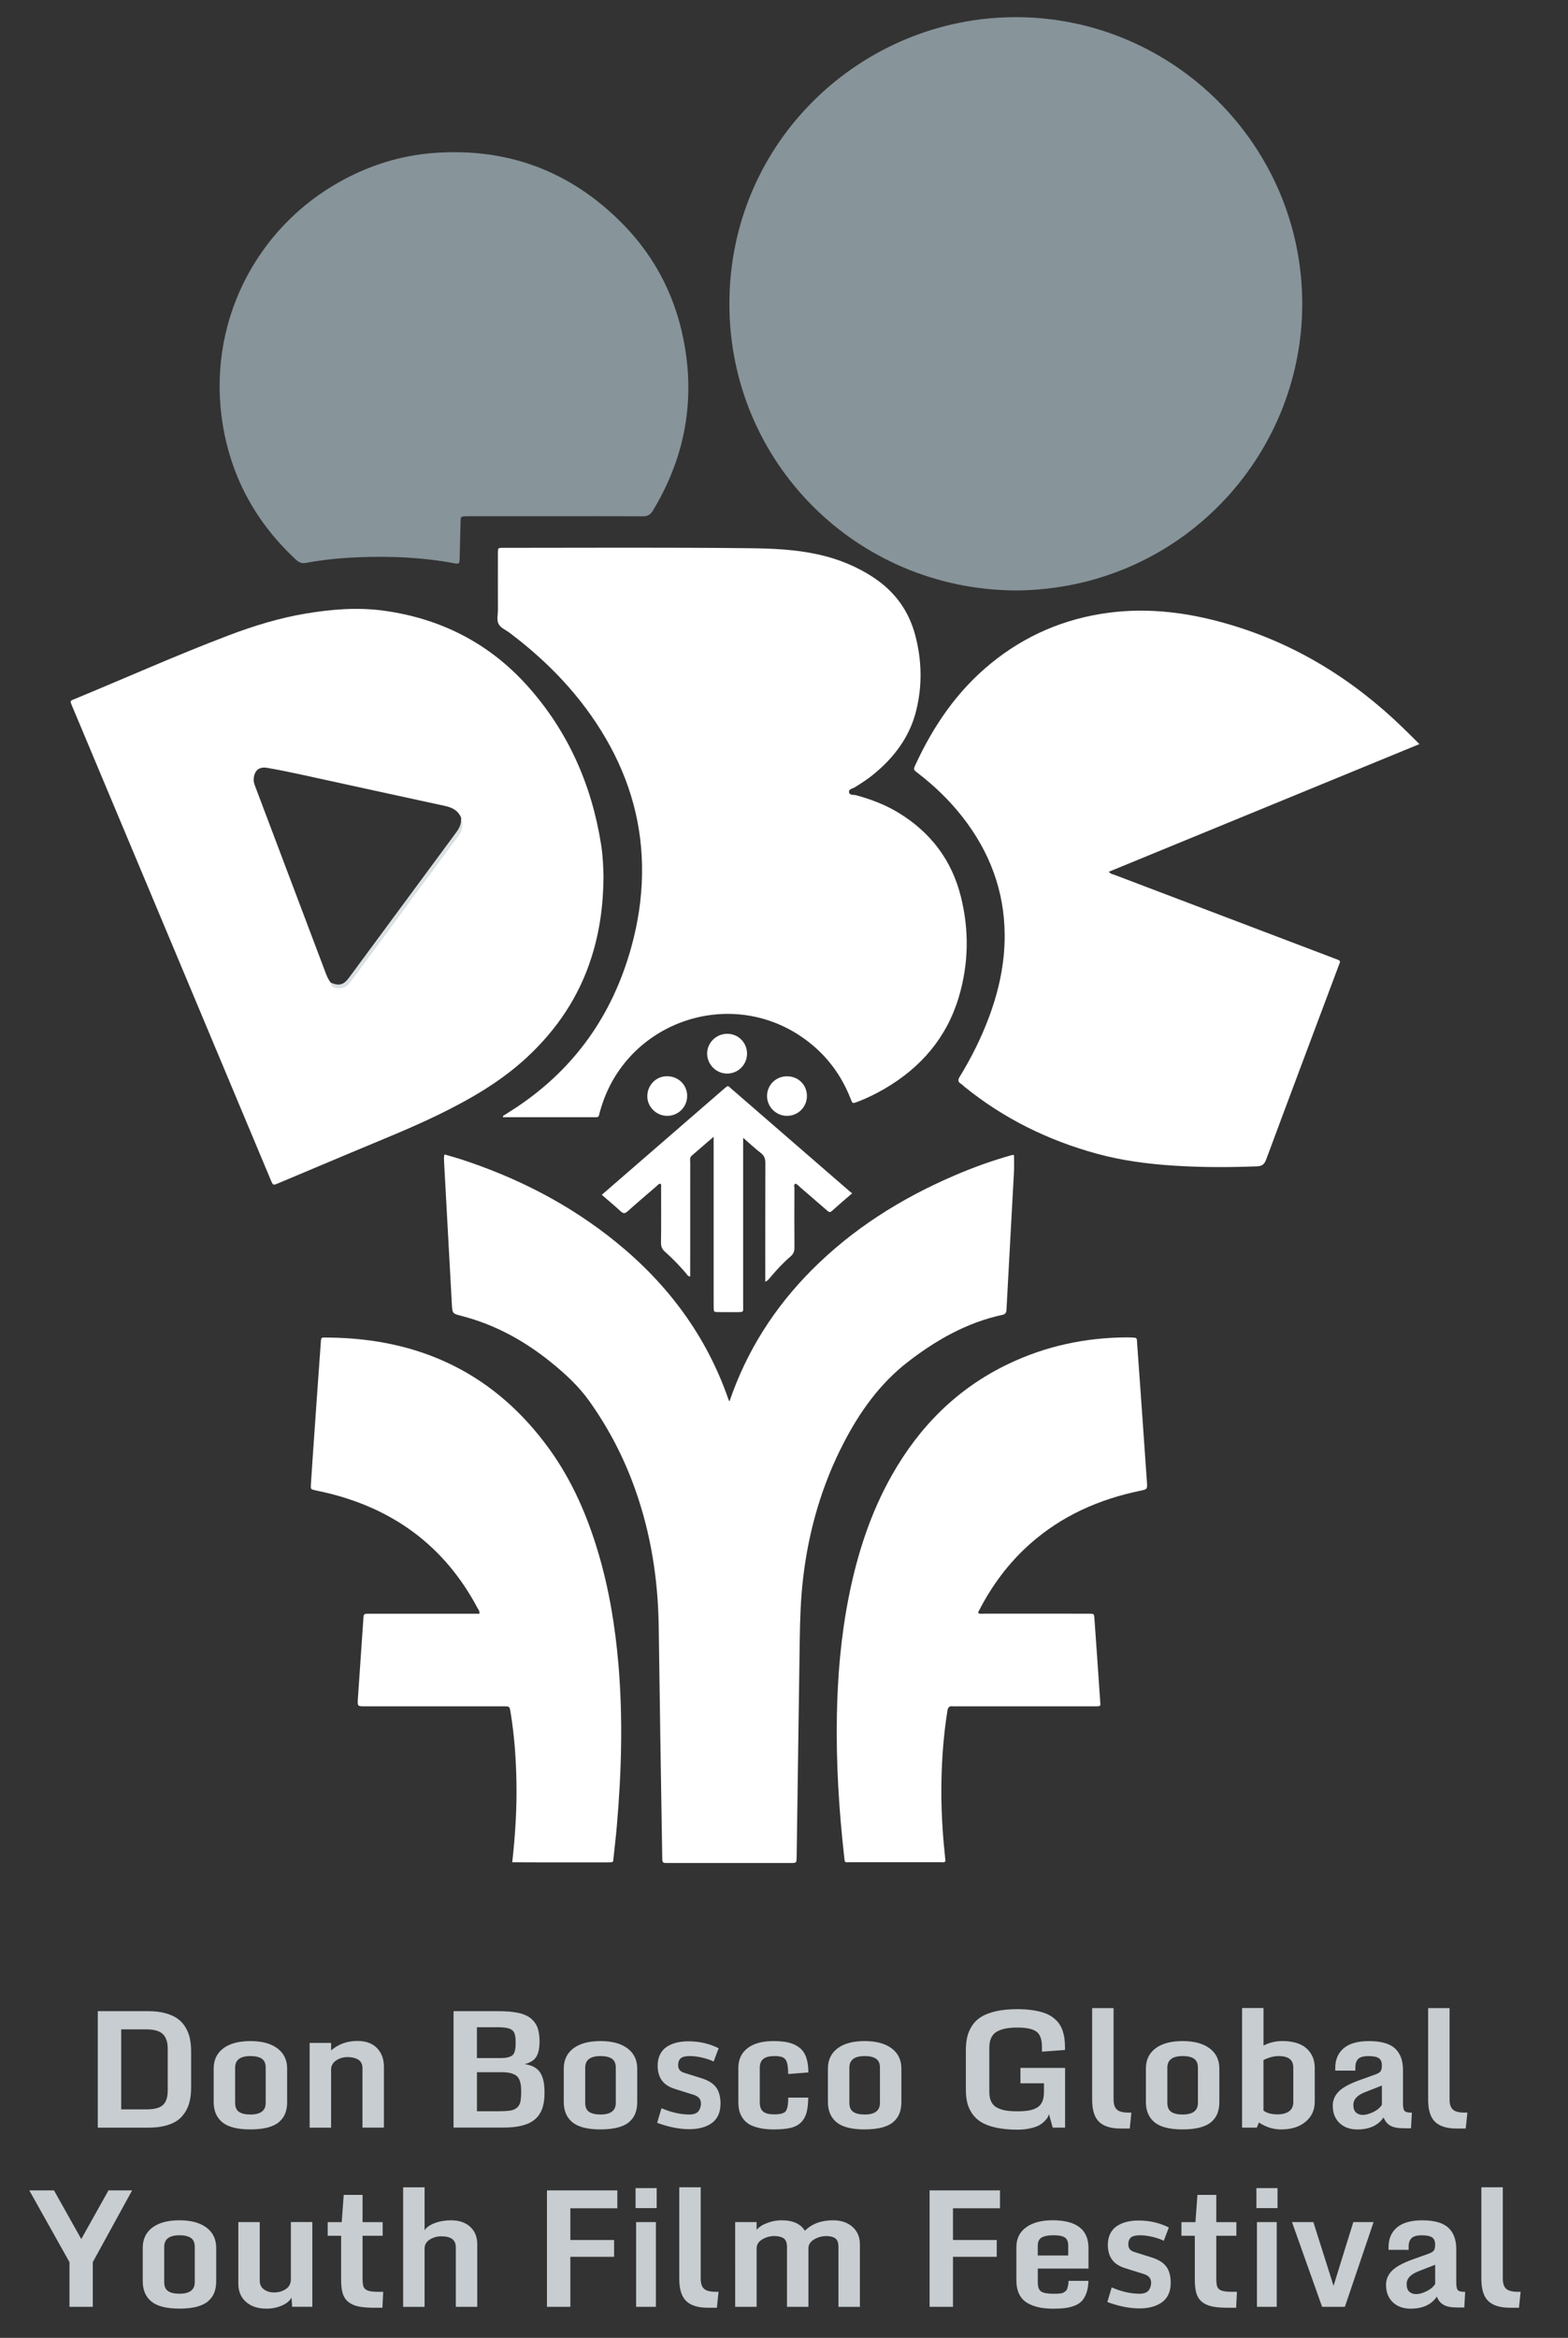 <?xml version="1.0" encoding="utf-8"?>
<!-- Generator: Adobe Illustrator 24.0.2, SVG Export Plug-In . SVG Version: 6.00 Build 0)  -->
<svg version="1.1" id="Layer_1" xmlns="http://www.w3.org/2000/svg" xmlns:xlink="http://www.w3.org/1999/xlink" x="0px" y="0px"
	 viewBox="0 0 578.04 861.23" style="enable-background:new 0 0 578.04 861.23;" xml:space="preserve">
<rect x="0" y="0" width="578.04" height="861.23" fill="#333333" stroke="none"/>
<style type="text/css">
	.st0{fill:#87949A;}
	.st1{fill:#FFFFFF;}
	.st2{fill:#FEFEFF;}
	.st3{fill:#DAE1E2;}
	.st4{fill:#C7CDD0;}
</style>
<path class="st0" d="M374.58,217.52c-58.92-0.28-105.7-47.31-105.69-105.58C268.9,51.84,317.88,6.31,374.48,6.32
	c57.8,0.01,105.58,47.08,105.59,105.64C480.08,168.44,434.71,217.08,374.58,217.52z"/>
<path class="st1" d="M185.39,411.12c1.67-1.07,3.36-2.11,5.01-3.2c21.56-14.35,35.47-34.19,42.34-59.06
	c2.42-8.74,3.8-17.63,3.95-26.72c0.29-17.97-4.35-34.6-13.34-50.07c-9.02-15.51-21.19-28.18-35.45-38.93
	c-1.4-1.06-3.28-1.76-4.08-3.25c-0.8-1.5-0.25-3.45-0.26-5.19c-0.03-6.96-0.02-13.91-0.01-20.87c0-2,0.03-2.02,1.9-2.02
	c30.39,0,60.79-0.2,91.18,0.15c8.39,0.1,16.79,0.47,25.04,2.3c7.4,1.64,14.33,4.45,20.65,8.68c7.61,5.11,12.68,12.08,15.05,20.95
	c2.46,9.2,2.69,18.48,0.42,27.75c-2.41,9.88-8.25,17.53-16.03,23.83c-2.12,1.71-4.41,3.18-6.72,4.6c-0.77,0.47-2.18,0.59-2.06,1.69
	c0.14,1.33,1.67,0.94,2.56,1.18c5.59,1.51,10.94,3.55,15.88,6.58c11.72,7.19,19.47,17.41,22.8,30.77
	c3.09,12.35,2.89,24.76-0.74,36.96c-4.45,14.97-13.96,26.01-27.36,33.82c-3.25,1.89-6.61,3.55-10.14,4.87
	c-1.67,0.62-1.7,0.62-2.37-1.09c-3.45-8.87-8.94-16.19-16.61-21.84c-27.45-20.23-66.66-6.65-75.75,26.23
	c-0.13,0.46-0.29,0.92-0.37,1.39c-0.11,0.67-0.45,0.97-1.13,0.93c-0.32-0.02-0.64,0-0.96,0c-10.72,0-21.44,0-32.16,0
	c-0.38,0-0.76,0-1.14,0C185.47,411.4,185.43,411.26,185.39,411.12z"/>
<path class="st1" d="M523.28,274.11c-38.32,15.74-76.32,31.34-114.53,47.04c0.68,0.82,1.49,0.9,2.19,1.16
	c26.94,10.23,53.87,20.46,80.81,30.69c2.81,1.07,2.52,0.69,1.54,3.29c-8.85,23.62-17.75,47.23-26.53,70.88
	c-0.68,1.82-1.59,2.42-3.41,2.49c-10.07,0.39-20.13,0.4-30.2-0.23c-9.76-0.61-19.41-1.84-28.85-4.43
	c-17.94-4.93-34.32-12.95-48.81-24.71c-0.43-0.35-0.82-0.78-1.29-1.07c-1.14-0.72-1.08-1.46-0.41-2.55
	c4.22-6.9,7.84-14.1,10.69-21.68c3.72-9.89,5.96-20.06,5.89-30.66c-0.11-16.18-5.53-30.5-15.42-43.2
	c-4.79-6.16-10.36-11.53-16.53-16.28c-1.75-1.35-1.76-1.35-0.89-3.23c6.63-14.32,15.36-27.1,27.69-37.17
	c12.68-10.36,27.17-16.57,43.42-18.72c15.02-1.98,29.65-0.03,44.06,4.16c24.77,7.2,46.04,20.34,64.49,38.22
	C519.14,269.99,521.05,271.91,523.28,274.11z"/>
<path class="st0" d="M204.68,190.17c-10.48,0-20.95,0-31.43,0c-0.56,0-1.12-0.01-1.68,0.02c-1.68,0.09-1.73,0.11-1.78,1.81
	c-0.13,4.55-0.23,9.11-0.34,13.66c-0.05,2.07-0.16,2.19-2.24,1.8c-11.53-2.16-23.18-2.62-34.87-2.18
	c-6.55,0.24-13.08,0.88-19.53,2.08c-1.53,0.28-2.53-0.09-3.63-1.11c-14.53-13.44-23.7-29.89-26.99-49.37
	c-6.29-37.33,11.97-73.01,43.83-90.35c10.6-5.77,21.9-9.28,33.95-10.18c27.24-2.02,50.54,6.75,69.64,26.19
	c12.45,12.67,20.01,28,22.91,45.55c3.55,21.48-0.6,41.45-11.85,60.04c-0.97,1.6-2.04,2.1-3.84,2.08
	C226.12,190.13,215.4,190.17,204.68,190.17z"/>
<path class="st1" d="M163.87,425.27c2.06,0.61,3.98,1.12,5.87,1.73c20.95,6.81,40.29,16.7,57.43,30.62
	c19.03,15.45,33.22,34.45,41.32,57.75c0.08,0.23,0.17,0.45,0.27,0.66c0.03,0.06,0.13,0.09,0.19,0.14
	c6.3-18.45,16.51-34.46,30.24-48.26c15.1-15.17,32.86-26.35,52.44-34.78c6.76-2.91,13.66-5.43,20.74-7.43
	c0.46-0.13,0.91-0.32,1.44-0.19c0,2.12,0.1,4.25-0.02,6.37c-0.9,16.85-1.86,33.69-2.75,50.54c-0.06,1.13-0.33,1.69-1.51,1.95
	c-13.01,2.82-24.25,9.17-34.7,17.22c-10.38,8-17.75,18.31-23.71,29.77c-8.21,15.78-13.04,32.58-15.08,50.23
	c-0.86,7.4-1.1,14.83-1.21,22.26c-0.39,26.63-0.76,53.26-1.14,79.89c0,0.16,0,0.32-0.01,0.48c-0.05,2.05-0.05,2.07-2.14,2.08
	c-15.12,0.01-30.24,0.01-45.36,0c-2,0-2.01-0.02-2.05-2.16c-0.23-14.15-0.46-28.31-0.68-42.46c-0.22-14.23-0.41-28.47-0.62-42.7
	c-0.25-17.15-2.87-33.9-8.6-50.11c-4.12-11.68-9.76-22.58-16.94-32.67c-3.98-5.6-8.99-10.19-14.29-14.46
	c-9.76-7.87-20.55-13.79-32.76-16.95c-3.49-0.9-3.48-0.88-3.68-4.61c-0.94-17.33-1.9-34.65-2.84-51.98
	C163.71,427.33,163.54,426.45,163.87,425.27z"/>
<path class="st1" d="M188.84,686.03c1.09-9.87,1.72-19.52,1.55-29.2c-0.15-8.8-0.75-17.57-2.21-26.26c-0.33-1.96-0.33-1.98-2.4-1.98
	c-17.04-0.01-34.08,0-51.11,0c-2.89,0-2.92,0-2.73-2.91c0.66-9.81,1.34-19.62,2.02-29.43c0.12-1.77,0.14-1.78,2.23-1.78
	c12.64-0.01,25.28,0,37.92,0c0.87,0,1.75,0,2.6,0c0.21-0.95-0.36-1.5-0.68-2.1c-12.2-22.97-31.29-36.82-56.46-42.64
	c-1.09-0.25-2.19-0.47-3.28-0.71c-1.79-0.4-1.79-0.41-1.67-2.34c0.22-3.35,0.44-6.7,0.67-10.05c0.95-13.64,1.89-27.28,2.89-40.92
	c0.25-3.41-0.16-3.01,3.12-2.97c33.89,0.37,61.36,13.49,81.34,41.25c8.3,11.54,13.88,24.42,17.91,37.99
	c4,13.46,6.25,27.24,7.44,41.22c1.68,19.82,1.12,39.62-0.59,59.41c-0.34,3.9-0.8,7.79-1.22,11.69c-0.18,1.66,0.18,1.76-2.02,1.76
	c-8.64,0-17.28,0-25.92,0C195.2,686.03,192.17,686.03,188.84,686.03z"/>
<path class="st1" d="M360.72,594.31c0.77,0.29,1.65,0.13,2.5,0.13c12.32,0.01,24.64,0.01,36.95,0.01c0.48,0,0.96-0.01,1.44,0
	c1.67,0.04,1.71,0.04,1.84,1.7c0.32,4.23,0.61,8.45,0.9,12.68c0.41,5.9,0.82,11.81,1.22,17.71c0.14,2.06,0.4,2.04-2,2.04
	c-16.96,0-33.91,0-50.87,0c-0.48,0-0.96,0.04-1.44-0.01c-1.25-0.13-1.78,0.3-2,1.65c-1.36,8.54-2.03,17.14-2.2,25.78
	c-0.18,9.12,0.29,18.22,1.26,27.3c0.08,0.79,0.15,1.59,0.22,2.36c-0.56,0.58-1.23,0.35-1.84,0.35c-11.04,0.02-22.08,0.02-33.11,0
	c-2.32,0-2.11,0.44-2.4-2.16c-1.93-17.18-2.98-34.41-2.68-51.7c0.25-14.82,1.52-29.53,4.42-44.08c3.13-15.69,8-30.77,15.93-44.75
	c10.13-17.86,24.02-31.81,42.66-40.77c13.92-6.69,28.65-9.83,44.07-9.88c0.56,0,1.12,0.03,1.68,0.04c2.01,0.05,1.8,0.29,1.91,1.92
	c0.55,7.98,1.15,15.95,1.71,23.92c0.64,9.09,1.28,18.18,1.91,27.28c0.19,2.79,0.18,2.8-2.49,3.35c-15.15,3.13-28.88,9.2-40.56,19.54
	c-7.88,6.98-14.04,15.28-18.84,24.61C360.74,593.61,360.5,593.87,360.72,594.31z"/>
<path class="st1" d="M314.15,439.59c-2.67,2.31-5.11,4.37-7.47,6.51c-0.78,0.71-1.24,0.31-1.81-0.19c-3.26-2.83-6.52-5.66-9.8-8.47
	c-0.59-0.51-1.06-1.19-1.89-1.41c-0.63,0.5-0.32,1.19-0.32,1.77c-0.03,7.28-0.05,14.55,0.01,21.83c0.01,1.41-0.41,2.35-1.49,3.27
	c-2.8,2.39-5.27,5.12-7.64,7.94c-0.4,0.47-0.79,0.94-1.62,1.35c0-0.83,0-1.66,0-2.49c0-13.75-0.02-27.51,0.03-41.26
	c0.01-1.56-0.36-2.68-1.64-3.67c-2.13-1.65-4.1-3.49-6.55-5.62c0,1.31,0,2.15,0,2.99c0,19.51,0,39.02,0,58.53
	c0,2.85,0.41,2.69-2.7,2.69c-2.16,0-4.32,0.02-6.48-0.01c-1.65-0.02-1.67-0.05-1.69-1.78c-0.02-2.24-0.01-4.48-0.01-6.72
	c0-17.67,0-35.34,0-53.01c0-0.85,0-1.7,0-3.08c-2.98,2.57-5.54,4.79-8.11,7c-0.81,0.7-0.51,1.63-0.52,2.47
	c-0.02,13.03-0.01,26.07-0.01,39.1c0,0.95,0,1.9,0,2.9c-0.89,0-1.12-0.69-1.49-1.12c-2.42-2.78-4.93-5.47-7.71-7.89
	c-1.13-0.98-1.58-1.97-1.56-3.48c0.09-6.4,0.04-12.79,0.04-19.19c0-0.79,0-1.57,0-2.31c-0.82-0.42-1.11,0.23-1.49,0.55
	c-3.64,3.13-7.29,6.24-10.86,9.44c-0.98,0.88-1.61,0.87-2.57-0.01c-2.22-2.05-4.55-3.99-6.95-6.07c3.32-2.88,6.45-5.6,9.59-8.32
	c11.78-10.21,23.57-20.42,35.35-30.63c1.73-1.5,1.47-1.3,2.68-0.25c14.57,12.62,29.13,25.24,43.69,37.86
	C313.41,439.01,313.66,439.2,314.15,439.59z"/>
<path class="st2" d="M275.39,388.18c-0.02,4.04-3.27,7.29-7.31,7.31c-3.99,0.01-7.34-3.27-7.39-7.27c-0.05-4.08,3.33-7.42,7.47-7.39
	C272.22,380.87,275.41,384.11,275.39,388.18z"/>
<path class="st1" d="M290.05,396.49c4.15-0.04,7.34,3.02,7.42,7.1c0.08,4.15-3.2,7.48-7.36,7.47c-4.02-0.01-7.32-3.28-7.34-7.28
	C282.75,399.75,285.97,396.52,290.05,396.49z"/>
<path class="st1" d="M245.92,411.06c-4.01-0.03-7.34-3.33-7.29-7.32c0.06-4.15,3.41-7.44,7.55-7.27c4.09,0.17,7.21,3.3,7.14,7.41
	C253.24,407.91,249.98,411.09,245.92,411.06z"/>
<path class="st1" d="M221.58,311.03c-3.49-21.99-12.19-41.66-27.09-58.3c-14.14-15.79-32.03-24.89-53-27.76
	c-9.65-1.32-19.31-0.54-28.89,1.07c-9.73,1.64-19.12,4.53-28.31,8.02c-19.27,7.31-38.08,15.74-57.12,23.59
	c-1.37,0.56-1.36,0.62-0.64,2.32c14,33.36,28,66.72,42,100.09c10.44,24.9,20.87,49.8,31.31,74.69c0.81,1.93,0.83,1.94,2.72,1.15
	c8.98-3.77,17.96-7.55,26.94-11.33c10.82-4.55,21.74-8.86,32.3-14.01c11.68-5.7,22.86-12.15,32.46-21.06
	c11.06-10.26,19.21-22.38,23.79-36.83c2.95-9.29,4.35-18.8,4.43-29.67C222.42,319.77,222.27,315.38,221.58,311.03z M168.35,307.63
	c-9.71,12.95-19.21,26.06-28.86,39.05c-3.4,4.59-6.83,9.16-10.15,13.81c-2.22,3.1-5.1,3.64-7.41,1.52
	c-0.78-1.02-1.34-2.16-1.79-3.36c-8.69-22.99-17.38-45.99-26.07-68.98c-0.34-0.9-0.64-1.79-0.55-2.78c0.25-3.02,1.96-4.54,4.95-4.03
	c4.4,0.76,8.79,1.66,13.15,2.61c17.47,3.8,34.93,7.67,52.41,11.42c2.68,0.58,4.8,1.64,5.92,4.25
	C170.57,303.59,169.78,305.72,168.35,307.63z"/>
<path class="st3" d="M121.93,362.01c3.15,1.27,4.75,0.84,6.78-1.91c13.19-17.87,26.37-35.75,39.58-53.61
	c1.19-1.61,1.88-3.32,1.64-5.34c1,2.42,0.62,4.7-0.89,6.74c-6.05,8.21-12.16,16.38-18.22,24.58c-2.75,3.71-5.44,7.47-8.19,11.19
	c-4.5,6.08-9.05,12.13-13.52,18.23c-1.28,1.75-2.89,2.37-4.97,2.14C122.87,363.89,122.01,363.39,121.93,362.01z"/>
<path class="st4" d="M25.6,833.32L10.8,806.9h9.1l10.06,17.93l10.03-17.93h8.72l-14.5,26.42v16.48h-8.6V833.32z M36.05,740.88h18.6
	c2.42,0,4.56,0.26,6.41,0.77c1.85,0.51,3.36,1.21,4.53,2.08c1.17,0.87,2.13,1.95,2.88,3.24c0.75,1.29,1.26,2.65,1.55,4.08
	c0.29,1.43,0.44,3.03,0.44,4.8v13.17c0,2.25-0.26,4.23-0.78,5.96c-0.52,1.72-1.38,3.26-2.56,4.62c-1.18,1.36-2.82,2.39-4.91,3.11
	c-2.09,0.72-4.6,1.08-7.53,1.08H36.05V740.88z M53.93,777.06c2.94,0,5-0.54,6.16-1.63c1.16-1.08,1.74-2.86,1.74-5.32v-15.4
	c0-2.42-0.6-4.21-1.79-5.38c-1.19-1.16-3.23-1.74-6.12-1.74h-9.24v29.47H53.93z M55.83,847.85c-2.14-1.74-3.21-4.24-3.21-7.5v-12.29
	c0-3.2,1.19-5.69,3.56-7.47c2.37-1.78,5.7-2.67,9.98-2.67c4.26,0,7.59,0.9,9.97,2.69c2.38,1.79,3.57,4.28,3.57,7.45v12.29
	c0,1.61-0.23,3.01-0.7,4.21c-0.46,1.2-1.22,2.25-2.25,3.15c-1.04,0.9-2.44,1.58-4.21,2.05c-1.77,0.46-3.9,0.7-6.38,0.7
	C61.42,850.46,57.98,849.59,55.83,847.85z M71.8,840.7v-12.99c0-1.53-0.47-2.63-1.42-3.28c-0.95-0.66-2.35-0.99-4.21-0.99
	c-3.76,0-5.64,1.42-5.64,4.27v12.99c0,1.53,0.47,2.63,1.41,3.28c0.94,0.66,2.35,0.99,4.23,0.99C69.92,844.97,71.8,843.55,71.8,840.7
	L71.8,840.7z M81.98,781.83c-2.14-1.74-3.21-4.24-3.21-7.5v-12.29c0-3.2,1.19-5.69,3.56-7.47c2.37-1.78,5.7-2.67,9.98-2.67
	c4.26,0,7.59,0.9,9.97,2.69c2.38,1.79,3.57,4.28,3.57,7.45v12.29c0,1.61-0.23,3.01-0.7,4.21c-0.46,1.2-1.22,2.25-2.25,3.15
	c-1.04,0.9-2.44,1.58-4.21,2.05c-1.77,0.46-3.9,0.7-6.38,0.7C87.56,784.45,84.12,783.57,81.98,781.83z M97.95,774.68v-12.99
	c0-1.53-0.47-2.63-1.42-3.28c-0.95-0.66-2.35-0.99-4.21-0.99c-3.76,0-5.64,1.42-5.64,4.27v12.99c0,1.53,0.47,2.63,1.41,3.28
	c0.94,0.66,2.35,0.99,4.23,0.99C96.07,778.95,97.95,777.53,97.95,774.68L97.95,774.68z M87.84,818.58h7.91v21.48
	c0,1.49,0.53,2.61,1.58,3.34c1.06,0.74,2.29,1.1,3.71,1.1c1.65,0,3.09-0.41,4.33-1.24c1.24-0.82,1.86-2.04,1.86-3.65v-21.04h7.91
	v31.21h-7.44l-0.23-3.43c-0.58,1.2-1.75,2.19-3.5,2.96c-1.75,0.77-3.67,1.16-5.74,1.16c-3.18,0-5.7-0.84-7.57-2.51
	c-1.87-1.68-2.8-3.89-2.8-6.64V818.58z M141.53,783.78h-7.91v-21.94c0-0.77-0.16-1.44-0.49-2.01c-0.33-0.56-0.78-0.98-1.34-1.26
	c-0.56-0.28-1.14-0.48-1.74-0.6c-0.6-0.12-1.24-0.17-1.92-0.17c-1.57,0-2.97,0.41-4.21,1.24c-1.24,0.82-1.86,1.95-1.86,3.39v21.36
	h-7.91v-31.21h7.91v2.76c2.69-2.32,5.92-3.49,9.68-3.49c3.14,0,5.56,0.88,7.25,2.63c1.7,1.75,2.54,4.06,2.54,6.93V783.78z
	 M132.23,849.68c-1.53-0.31-2.8-0.87-3.79-1.67c-1-0.8-1.7-1.85-2.09-3.14c-0.4-1.29-0.6-2.95-0.6-4.98v-16.27h-4.94v-5.03h5.17
	l0.73-10.03h6.95v10.03h7.41v5.03h-7.41v15.72c0,1.39,0.12,2.41,0.36,3.05c0.24,0.64,0.77,1.11,1.58,1.42
	c0.81,0.31,2.1,0.46,3.87,0.46h1.8l-0.29,5.87h-2.82C135.74,850.14,133.76,849.99,132.23,849.68z M148.62,805.77h7.9v15.84
	c0.66-1.08,1.91-1.97,3.75-2.66c1.84-0.69,3.85-1.03,6.02-1.03c2.96,0,5.31,0.8,7.05,2.4c1.73,1.6,2.6,3.72,2.6,6.38v23.1h-7.91
	v-21.97c0-2.67-1.77-4.01-5.32-4.01c-1.59,0-3.02,0.4-4.29,1.21c-1.27,0.8-1.9,1.91-1.9,3.33v21.45h-7.9V805.77z M167.2,740.88
	h16.51c2.98,0,5.46,0.22,7.44,0.65c1.98,0.44,3.53,1.14,4.66,2.11c1.13,0.97,1.93,2.13,2.4,3.47c0.46,1.35,0.7,3.03,0.7,5.04
	c-0.02,2.36-0.41,4.19-1.18,5.49c-0.77,1.3-2.2,2.22-4.32,2.76c1.45,0.19,2.67,0.58,3.65,1.15c0.98,0.57,1.73,1.32,2.25,2.25
	c0.52,0.93,0.89,1.95,1.1,3.05c0.21,1.1,0.32,2.4,0.32,3.89v0.58c0,4.3-1.19,7.45-3.57,9.45c-2.38,2-6.17,2.99-11.36,2.99h-18.6
	V740.88z M184.75,758.15c0.99,0,1.82-0.09,2.48-0.26s1.19-0.4,1.57-0.68c0.38-0.28,0.66-0.69,0.86-1.24
	c0.19-0.54,0.31-1.08,0.36-1.6c0.05-0.52,0.07-1.23,0.07-2.12c0-1.57-0.18-2.72-0.54-3.46c-0.36-0.74-1.01-1.25-1.96-1.55
	c-0.95-0.3-2.43-0.45-4.45-0.45h-7.32v11.36H184.75z M184.2,777.73c1.74,0,3.1-0.09,4.08-0.26c0.98-0.17,1.77-0.54,2.38-1.1
	c0.61-0.56,1.01-1.28,1.19-2.15c0.18-0.87,0.28-2.09,0.28-3.66c0-0.97-0.04-1.77-0.12-2.41c-0.08-0.64-0.25-1.29-0.52-1.95
	c-0.27-0.66-0.65-1.18-1.15-1.55c-0.49-0.38-1.18-0.69-2.06-0.93c-0.88-0.24-1.95-0.36-3.21-0.36h-9.24v14.39H184.2z M201.63,806.9
	h25.95v6.6h-17.32v11.68h16.13v6.19h-16.13v18.43h-8.63V806.9z M211.04,781.83c-2.14-1.74-3.21-4.24-3.21-7.5v-12.29
	c0-3.2,1.19-5.69,3.56-7.47c2.37-1.78,5.7-2.67,9.98-2.67c4.26,0,7.59,0.9,9.97,2.69c2.38,1.79,3.57,4.28,3.57,7.45v12.29
	c0,1.61-0.23,3.01-0.7,4.21c-0.46,1.2-1.22,2.25-2.25,3.15s-2.44,1.58-4.21,2.05c-1.77,0.46-3.9,0.7-6.38,0.7
	C216.63,784.45,213.18,783.57,211.04,781.83z M227.01,774.68v-12.99c0-1.53-0.47-2.63-1.42-3.28c-0.95-0.66-2.35-0.99-4.21-0.99
	c-3.76,0-5.64,1.42-5.64,4.27v12.99c0,1.53,0.47,2.63,1.41,3.28c0.94,0.66,2.35,0.99,4.23,0.99
	C225.13,778.95,227.01,777.53,227.01,774.68L227.01,774.68z M234.3,806.06h7.79v7.38h-7.79V806.06z M234.5,818.58h7.29v31.21h-7.29
	V818.58z M264.93,754.54l-1.86,4.91c-0.99-0.52-2.33-0.99-4.03-1.41c-1.7-0.42-3.25-0.62-4.66-0.62c-1.69,0-2.84,0.28-3.46,0.84
	c-0.62,0.56-0.93,1.4-0.93,2.5c0,1.43,0.72,2.36,2.15,2.79l6.45,2.03c2.58,0.81,4.39,1.96,5.45,3.43c1.06,1.47,1.58,3.46,1.58,5.96
	c0,1.65-0.29,3.08-0.87,4.3c-0.58,1.22-1.4,2.19-2.47,2.92c-1.07,0.73-2.28,1.27-3.63,1.63c-1.36,0.36-2.87,0.54-4.53,0.54
	c-3.64,0-7.6-0.78-11.86-2.35l1.6-5.38c3.64,1.55,7.07,2.32,10.29,2.32c0.87,0,1.61-0.13,2.21-0.39c0.6-0.26,1.04-0.62,1.31-1.08
	c0.27-0.45,0.46-0.89,0.57-1.29c0.11-0.41,0.16-0.85,0.16-1.34c0-1.53-0.88-2.58-2.64-3.14l-6.86-2.15
	c-2.31-0.72-3.96-1.8-4.96-3.24c-1-1.44-1.5-3.23-1.5-5.36c0-1.59,0.3-2.97,0.9-4.16c0.6-1.18,1.43-2.12,2.48-2.8
	c1.06-0.69,2.25-1.2,3.57-1.53c1.33-0.33,2.79-0.49,4.4-0.49C257.81,751.98,261.52,752.84,264.93,754.54L264.93,754.54z M253,847.7
	c-1.72-1.63-2.59-4.35-2.59-8.17v-33.77h7.91v33.65c0,1.74,0.41,2.99,1.22,3.73c0.81,0.75,2.27,1.12,4.36,1.12h0.99l-0.61,5.87
	h-3.31C257.38,850.14,254.73,849.33,253,847.7z M271.01,818.58h7.91v2.79c0.43-0.45,0.97-0.9,1.63-1.35
	c0.66-0.46,1.69-0.92,3.1-1.39c1.4-0.47,2.9-0.71,4.49-0.71c4.17,0,7.02,1.29,8.57,3.87c2.58-2.58,6.04-3.87,10.38-3.87
	c2.98,0,5.38,0.81,7.19,2.43c1.81,1.62,2.72,3.74,2.72,6.38v23.08h-7.91v-22.15c0-1.51-0.39-2.54-1.18-3.1s-1.87-0.83-3.27-0.83
	c-1.57,0-3.04,0.39-4.4,1.16c-1.37,0.78-2.11,1.81-2.22,3.11v21.8h-7.9v-22.15c0-1.51-0.42-2.54-1.25-3.1
	c-0.83-0.55-1.97-0.83-3.4-0.83c-1.61,0-3.1,0.41-4.48,1.24c-1.38,0.82-2.06,1.94-2.06,3.36v21.48h-7.91V818.58z M279.79,783.89
	c-1.56-0.37-2.81-0.85-3.76-1.45c-0.95-0.6-1.72-1.35-2.31-2.25c-0.59-0.9-0.99-1.82-1.21-2.76c-0.21-0.94-0.32-1.99-0.32-3.15
	v-12.5c0-3.12,1.13-5.55,3.4-7.28c2.27-1.73,5.44-2.6,9.53-2.6c2.21,0,4.08,0.18,5.61,0.55c1.53,0.37,2.86,0.99,3.98,1.86
	c1.12,0.87,1.95,2.06,2.49,3.57c0.53,1.51,0.8,3.37,0.8,5.58l-7.44,0.58c-0.02-1.94-0.17-3.36-0.47-4.27
	c-0.29-0.91-0.78-1.53-1.47-1.86c-0.69-0.33-1.76-0.49-3.21-0.49c-1.76,0-3.09,0.34-3.98,1.03c-0.89,0.69-1.34,1.81-1.34,3.36v12.61
	c0,1.63,0.42,2.78,1.26,3.46c0.84,0.68,2.19,1.02,4.05,1.02c0.89,0,1.61-0.05,2.17-0.15c0.55-0.1,1.04-0.26,1.47-0.49
	c0.43-0.23,0.74-0.59,0.94-1.08c0.2-0.48,0.35-1.07,0.45-1.76c0.1-0.69,0.15-1.58,0.15-2.69h7.38c-0.04,2.29-0.25,4.14-0.64,5.57
	c-0.39,1.42-1.07,2.62-2.03,3.57c-0.97,0.96-2.25,1.63-3.85,2.01c-1.6,0.38-3.67,0.57-6.2,0.57
	C283.17,784.45,281.35,784.26,279.79,783.89z M308.42,781.83c-2.14-1.74-3.21-4.24-3.21-7.5v-12.29c0-3.2,1.19-5.69,3.56-7.47
	c2.37-1.78,5.7-2.67,9.98-2.67c4.26,0,7.59,0.9,9.97,2.69c2.38,1.79,3.57,4.28,3.57,7.45v12.29c0,1.61-0.23,3.01-0.7,4.21
	c-0.46,1.2-1.22,2.25-2.25,3.15c-1.04,0.9-2.44,1.58-4.21,2.05c-1.77,0.46-3.9,0.7-6.38,0.7C314,784.45,310.56,783.57,308.42,781.83
	z M324.39,774.68v-12.99c0-1.53-0.47-2.63-1.42-3.28c-0.95-0.66-2.35-0.99-4.21-0.99c-3.76,0-5.64,1.42-5.64,4.27v12.99
	c0,1.53,0.47,2.63,1.41,3.28c0.94,0.66,2.35,0.99,4.23,0.99C322.51,778.95,324.39,777.53,324.39,774.68L324.39,774.68z
	 M342.69,806.9h25.95v6.6h-17.32v11.68h16.13v6.19h-16.13v18.43h-8.63V806.9z M367.2,783.79c-2.24-0.49-4.06-1.17-5.46-2.02
	c-1.4-0.85-2.54-1.92-3.4-3.21c-0.86-1.29-1.46-2.64-1.79-4.05c-0.33-1.41-0.49-3.01-0.49-4.8v-14.33c0-1.84,0.16-3.48,0.49-4.93
	c0.33-1.44,0.92-2.83,1.77-4.16c0.85-1.33,1.98-2.43,3.37-3.3c1.4-0.87,3.22-1.56,5.46-2.08c2.25-0.51,4.87-0.77,7.88-0.77
	c2.09,0,3.98,0.13,5.65,0.38c1.68,0.25,3.12,0.6,4.34,1.03c1.22,0.44,2.28,0.99,3.17,1.67c0.89,0.68,1.62,1.4,2.18,2.17
	c0.56,0.77,1.01,1.66,1.35,2.67c0.34,1.02,0.57,2.03,0.7,3.04c0.13,1.01,0.19,2.14,0.19,3.4v0.67l-8.49,0.64v-1.71
	c0-2.79-0.68-4.68-2.03-5.68c-1.36-1-3.71-1.5-7.06-1.5c-3.45,0-6.03,0.54-7.75,1.63c-1.71,1.09-2.57,3.02-2.57,5.81v16.22
	c0,1.43,0.23,2.63,0.68,3.59c0.45,0.96,1.15,1.7,2.09,2.21c0.94,0.51,2,0.87,3.18,1.08c1.18,0.2,2.63,0.31,4.36,0.31
	c1.72,0,3.16-0.1,4.32-0.31c1.15-0.2,2.16-0.57,3.02-1.09c0.86-0.52,1.49-1.25,1.89-2.19c0.4-0.94,0.6-2.14,0.6-3.59v-3.14h-8.66
	v-5.67h16.45v22h-4.56l-1.37-4.94c-0.12,0.39-0.28,0.77-0.48,1.13c-0.2,0.37-0.59,0.85-1.16,1.44c-0.57,0.59-1.25,1.1-2.03,1.53
	c-0.78,0.43-1.88,0.8-3.28,1.12c-1.4,0.32-2.98,0.48-4.72,0.48C372.05,784.53,369.44,784.29,367.2,783.79z M382.76,849.94
	c-1.55-0.35-2.95-0.91-4.2-1.67c-1.25-0.77-2.21-1.85-2.88-3.24c-0.67-1.39-1-3.06-1-5v-12.18c0-3.14,1.19-5.58,3.57-7.32
	c2.38-1.74,5.63-2.62,9.74-2.62c8.85,0,13.28,3.41,13.28,10.23v7.56h-18.69v5.09c0,1.72,0.43,2.85,1.28,3.39
	c0.85,0.53,2.32,0.8,4.39,0.8c0.64,0,1.13,0,1.47-0.01c0.34-0.01,0.74-0.04,1.21-0.1c0.47-0.06,0.81-0.15,1.05-0.28
	c0.23-0.13,0.49-0.3,0.78-0.52c0.29-0.22,0.5-0.5,0.62-0.84c0.13-0.34,0.24-0.76,0.35-1.26c0.11-0.5,0.17-1.08,0.19-1.74h7.32
	c-0.04,1.71-0.27,3.17-0.7,4.39c-0.43,1.22-0.98,2.21-1.67,2.96c-0.69,0.76-1.59,1.35-2.72,1.79c-1.12,0.44-2.31,0.73-3.56,0.89
	c-1.25,0.15-2.75,0.23-4.49,0.23C386.09,850.46,384.31,850.29,382.76,849.94z M393.8,830.88v-3.66c0-0.68-0.1-1.25-0.29-1.73
	c-0.19-0.47-0.45-0.84-0.76-1.1c-0.31-0.26-0.72-0.46-1.24-0.61c-0.51-0.15-1.02-0.24-1.51-0.28c-0.49-0.04-1.1-0.06-1.82-0.06
	c-1.8,0-3.19,0.27-4.16,0.81c-0.97,0.54-1.45,1.58-1.45,3.11v3.52H393.8z M405.21,781.69c-1.72-1.63-2.59-4.35-2.59-8.17v-33.77h7.9
	v33.65c0,1.74,0.41,2.99,1.22,3.73c0.81,0.75,2.27,1.12,4.36,1.12h0.99l-0.61,5.87h-3.31C409.58,784.13,406.93,783.31,405.21,781.69
	z M430.89,820.56l-1.86,4.91c-0.99-0.52-2.33-0.99-4.03-1.41c-1.7-0.42-3.25-0.62-4.66-0.62c-1.69,0-2.84,0.28-3.46,0.84
	c-0.62,0.56-0.93,1.4-0.93,2.5c0,1.43,0.72,2.36,2.15,2.79l6.45,2.03c2.58,0.81,4.39,1.96,5.45,3.43c1.06,1.47,1.58,3.46,1.58,5.96
	c0,1.65-0.29,3.08-0.87,4.3c-0.58,1.22-1.4,2.19-2.47,2.92c-1.07,0.73-2.28,1.27-3.63,1.63c-1.36,0.36-2.87,0.54-4.53,0.54
	c-3.64,0-7.6-0.78-11.86-2.35l1.6-5.38c3.64,1.55,7.07,2.32,10.29,2.32c0.87,0,1.61-0.13,2.21-0.39c0.6-0.26,1.04-0.62,1.31-1.08
	c0.27-0.45,0.46-0.89,0.57-1.29c0.11-0.41,0.16-0.85,0.16-1.34c0-1.53-0.88-2.58-2.64-3.14l-6.86-2.15
	c-2.31-0.72-3.96-1.8-4.96-3.24c-1-1.44-1.5-3.23-1.5-5.36c0-1.59,0.3-2.97,0.9-4.16c0.6-1.18,1.43-2.12,2.48-2.8
	c1.06-0.69,2.25-1.2,3.57-1.53c1.33-0.33,2.79-0.49,4.4-0.49C423.77,818,427.48,818.85,430.89,820.56L430.89,820.56z M425.64,781.83
	c-2.14-1.74-3.21-4.24-3.21-7.5v-12.29c0-3.2,1.19-5.69,3.56-7.47c2.37-1.78,5.7-2.67,9.98-2.67c4.26,0,7.59,0.9,9.97,2.69
	c2.38,1.79,3.57,4.28,3.57,7.45v12.29c0,1.61-0.23,3.01-0.7,4.21c-0.46,1.2-1.22,2.25-2.25,3.15c-1.04,0.9-2.44,1.58-4.21,2.05
	c-1.77,0.46-3.9,0.7-6.38,0.7C431.23,784.45,427.78,783.57,425.64,781.83z M441.61,774.68v-12.99c0-1.53-0.47-2.63-1.42-3.28
	c-0.95-0.66-2.35-0.99-4.21-0.99c-3.76,0-5.64,1.42-5.64,4.27v12.99c0,1.53,0.47,2.63,1.41,3.28c0.94,0.66,2.35,0.99,4.23,0.99
	C439.73,778.95,441.61,777.53,441.61,774.68L441.61,774.68z M446.95,849.68c-1.53-0.31-2.8-0.87-3.79-1.67
	c-1-0.8-1.7-1.85-2.09-3.14c-0.4-1.29-0.6-2.95-0.6-4.98v-16.27h-4.94v-5.03h5.17l0.73-10.03h6.95v10.03h7.41v5.03h-7.41v15.72
	c0,1.39,0.12,2.41,0.36,3.05c0.24,0.64,0.77,1.11,1.58,1.42c0.81,0.31,2.1,0.46,3.87,0.46h1.8l-0.29,5.87h-2.82
	C450.46,850.14,448.48,849.99,446.95,849.68z M464.1,781.89l-0.78,1.89h-5.43v-44.06h7.9v13.83c2.11-1.1,4.44-1.66,6.97-1.66
	c1.7,0,3.24,0.18,4.61,0.54c1.37,0.36,2.49,0.85,3.39,1.47c0.89,0.62,1.64,1.36,2.24,2.21c0.6,0.85,1.03,1.76,1.29,2.72
	c0.26,0.96,0.39,1.98,0.39,3.07v12.32c0,3.06-1.13,5.53-3.39,7.41c-2.26,1.88-5.27,2.82-9.02,2.82
	C469.38,784.45,466.66,783.59,464.1,781.89L464.1,781.89z M463.17,806.06h7.79v7.38h-7.79V806.06z M463.37,818.58h7.29v31.21h-7.29
	V818.58z M475.2,777.78c1.05-0.75,1.57-1.87,1.57-3.39v-12.64c0-1.51-0.46-2.61-1.37-3.3c-0.91-0.69-2.27-1.03-4.07-1.03
	c-1.67,0-3.52,0.48-5.55,1.45v18.63c1.22,0.93,2.94,1.4,5.17,1.4C472.74,778.9,474.15,778.52,475.2,777.78z M476.29,818.58h7.88
	l7.44,23.48l7.29-23.48h7.47l-10.58,31.21h-8.4L476.29,818.58z M493.79,782.06c-1.65-1.59-2.47-3.71-2.47-6.36
	c0-2.03,0.75-3.79,2.25-5.27c1.5-1.48,4.04-2.86,7.63-4.14l5.75-2.06c0.93-0.33,1.57-0.7,1.93-1.12c0.36-0.42,0.54-1.18,0.54-2.28
	c0-1.24-0.37-2.12-1.12-2.63c-0.75-0.51-2.01-0.77-3.79-0.77c-1.84,0-3.11,0.35-3.81,1.06c-0.7,0.71-1.05,1.73-1.05,3.07v1.22h-7.41
	v-0.93c0-3.12,1.04-5.56,3.11-7.31c2.07-1.75,5.18-2.63,9.33-2.63c4.46,0,7.66,0.91,9.61,2.73c1.95,1.82,2.92,4.44,2.92,7.85v12.35
	c0,1.43,0.19,2.36,0.58,2.79c0.39,0.43,1.29,0.64,2.7,0.64l-0.32,5.75h-2.67c-2.21,0-3.88-0.33-5.01-1
	c-1.13-0.67-1.94-1.67-2.43-3.01c-2,2.96-5.23,4.45-9.71,4.45C497.63,784.45,495.44,783.65,493.79,782.06z M506.19,778.07
	c1.44-0.69,2.52-1.58,3.24-2.69v-7.09l-6.25,2.44c-2.85,1.12-4.27,2.67-4.27,4.65c0,1.3,0.32,2.24,0.97,2.83
	c0.65,0.59,1.5,0.89,2.54,0.89C503.49,779.1,504.74,778.76,506.19,778.07z M513.43,848.08c-1.65-1.59-2.47-3.71-2.47-6.36
	c0-2.03,0.75-3.79,2.25-5.27c1.5-1.48,4.04-2.86,7.63-4.14l5.75-2.06c0.93-0.33,1.57-0.7,1.93-1.12c0.36-0.42,0.54-1.18,0.54-2.28
	c0-1.24-0.37-2.12-1.12-2.63c-0.75-0.51-2.01-0.77-3.79-0.77c-1.84,0-3.11,0.35-3.81,1.06c-0.7,0.71-1.05,1.73-1.05,3.07v1.22h-7.41
	v-0.93c0-3.12,1.04-5.56,3.11-7.31c2.07-1.75,5.18-2.63,9.33-2.63c4.46,0,7.66,0.91,9.61,2.73c1.95,1.82,2.92,4.44,2.92,7.85v12.35
	c0,1.43,0.19,2.36,0.58,2.79c0.39,0.43,1.29,0.64,2.7,0.64l-0.32,5.75h-2.67c-2.21,0-3.88-0.33-5.01-1s-1.94-1.67-2.43-3.01
	c-2,2.96-5.23,4.45-9.71,4.45C517.27,850.46,515.08,849.67,513.43,848.08z M525.83,844.08c1.44-0.69,2.52-1.58,3.24-2.69v-7.09
	l-6.25,2.44c-2.85,1.12-4.27,2.67-4.27,4.65c0,1.3,0.32,2.24,0.97,2.83c0.65,0.59,1.5,0.89,2.54,0.89
	C523.13,845.12,524.39,844.77,525.83,844.08z M529.07,781.69c-1.72-1.63-2.59-4.35-2.59-8.17v-33.77h7.9v33.65
	c0,1.74,0.41,2.99,1.22,3.73c0.81,0.75,2.27,1.12,4.36,1.12h0.99l-0.61,5.87h-3.31C533.45,784.13,530.8,783.31,529.07,781.69z
	 M548.69,847.7c-1.72-1.63-2.59-4.35-2.59-8.17v-33.77h7.91v33.65c0,1.74,0.41,2.99,1.22,3.73c0.81,0.75,2.27,1.12,4.36,1.12h0.99
	l-0.61,5.87h-3.31C553.07,850.14,550.41,849.33,548.69,847.7z"/>
</svg>
